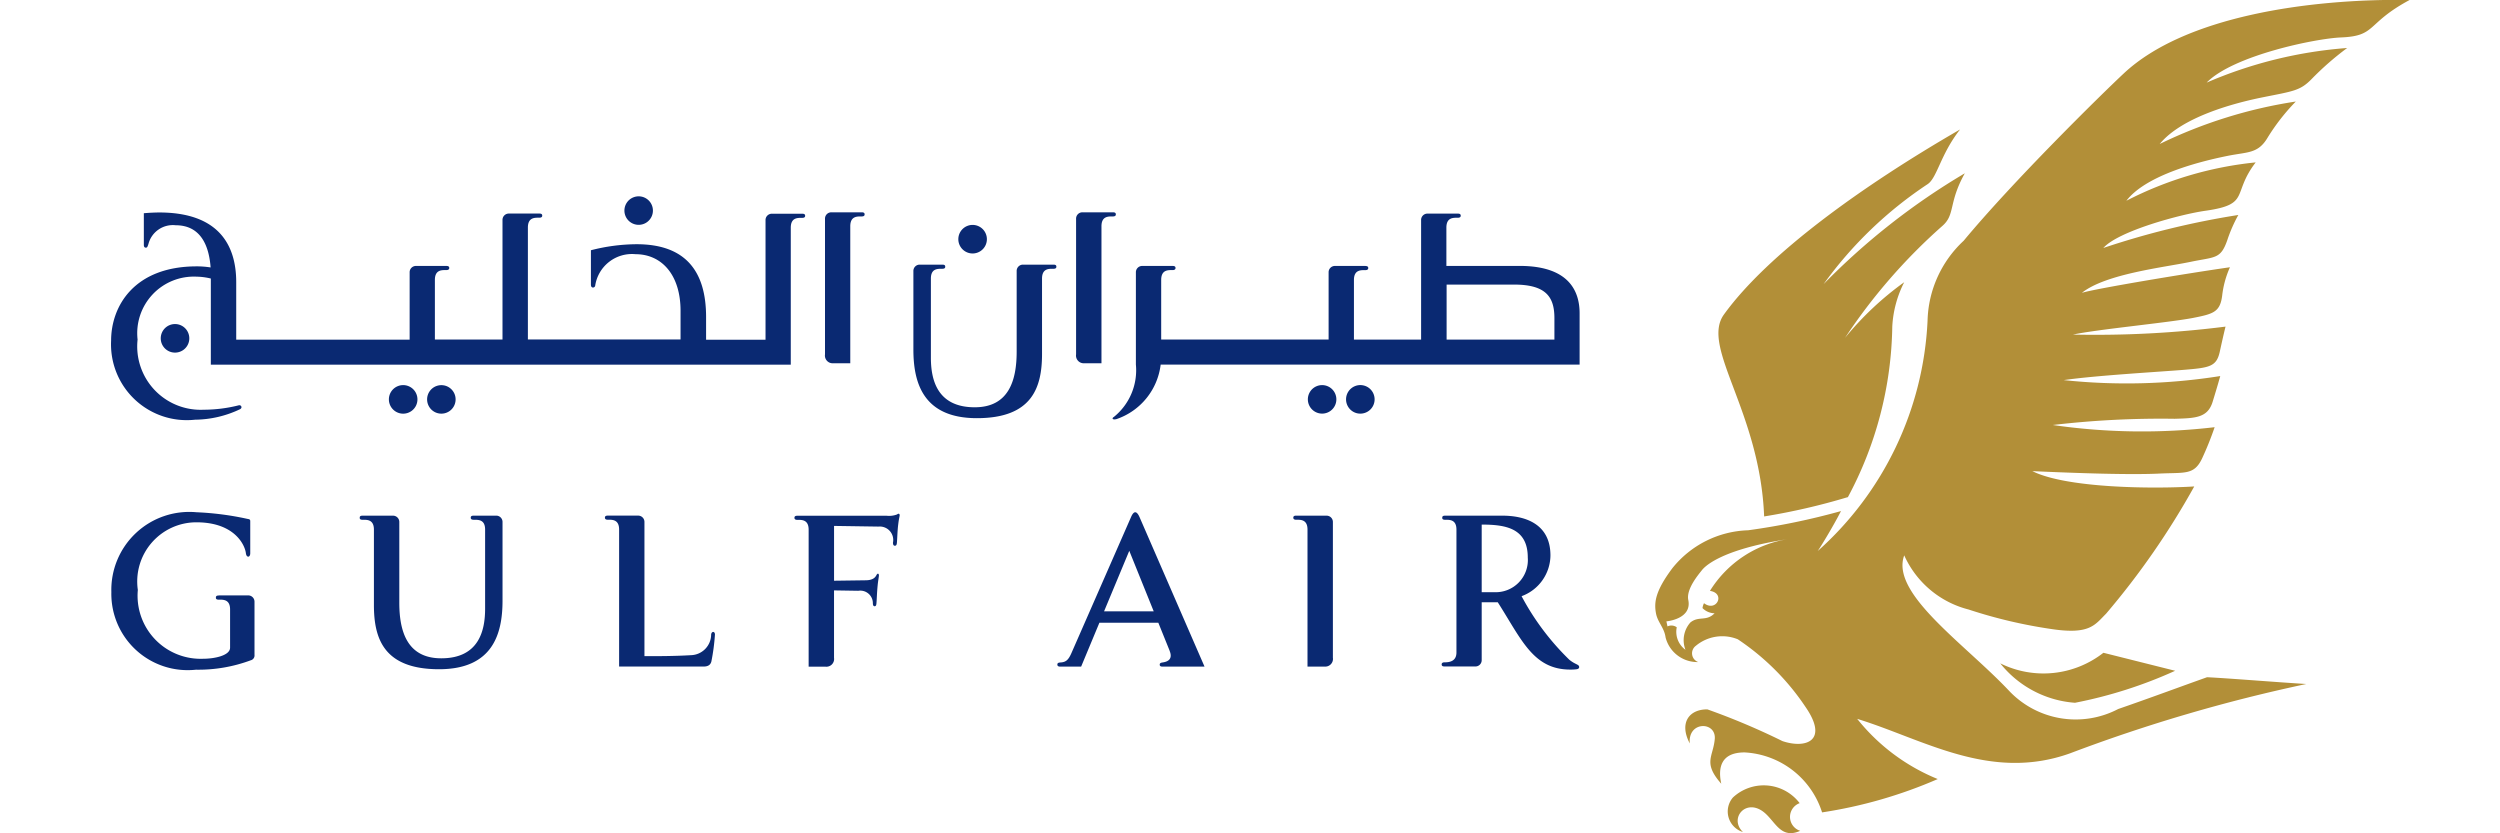 <svg xmlns="http://www.w3.org/2000/svg" xmlns:xlink="http://www.w3.org/1999/xlink" width="90" height="30" viewBox="0 0 90 30">
  <defs>
    <clipPath id="clip-path">
      <rect id="Rectangle_6" data-name="Rectangle 6" width="90" height="30" transform="translate(34 562)" fill="none"/>
    </clipPath>
  </defs>
  <g id="Mask_Group_1" data-name="Mask Group 1" transform="translate(-34 -562)" clip-path="url(#clip-path)">
    <g id="gulf-air" transform="translate(38 556)">
      <path id="Path_4" data-name="Path 4" d="M62.509,17.9a23.218,23.218,0,0,1-3,.692c-.149-3.8-2.3-6.093-1.446-7.272,1.578-2.18,4.965-4.619,8.5-6.66-.7.887-.827,1.741-1.166,1.968a14.418,14.418,0,0,0-3.747,3.6,24.661,24.661,0,0,1,5.084-3.99c-.6,1.072-.335,1.488-.814,1.9a20.4,20.4,0,0,0-3.5,4.026,11.134,11.134,0,0,1,2.132-2.005,3.949,3.949,0,0,0-.43,1.6,13.38,13.38,0,0,1-1.6,6.142Zm-1.724,11.01a1.626,1.626,0,0,0-2.4-.2.773.773,0,0,0,.362,1.243c-.529-.5.141-1.283.818-.658.376.347.579.911,1.243.615A.526.526,0,0,1,60.784,28.915ZM71.723,23.5a3.5,3.5,0,0,1-3.714.38A3.792,3.792,0,0,0,70.7,25.3a16.218,16.218,0,0,0,3.606-1.152Zm-9.451-5.1a25.141,25.141,0,0,1-3.339.69,3.636,3.636,0,0,0-2.73,1.368c-.619.829-.656,1.232-.59,1.608.057.335.3.522.348.882a1.179,1.179,0,0,0,1.174.886.335.335,0,0,1-.086-.584,1.484,1.484,0,0,1,1.513-.235A8.817,8.817,0,0,1,61,25.452c.852,1.237-.012,1.506-.833,1.227a25.1,25.1,0,0,0-2.7-1.141c-.646-.008-1.033.475-.635,1.226-.076-.81.952-.8.9-.163-.058.655-.437.853.234,1.614-.124-.571-.02-1.13.843-1.128a3.1,3.1,0,0,1,2.786,2.159,16.691,16.691,0,0,0,4.164-1.2,7.156,7.156,0,0,1-2.9-2.167c2.383.732,4.785,2.274,7.668,1.239a57.979,57.979,0,0,1,8.5-2.494c-.995-.059-2.82-.208-3.573-.244-1.029.366-2.021.737-3.2,1.145a3.3,3.3,0,0,1-3.95-.68c-1.6-1.689-4.257-3.486-3.752-4.852a3.481,3.481,0,0,0,2.313,1.948,17.682,17.682,0,0,0,3.053.714c1.323.187,1.5-.164,1.9-.561a28.047,28.047,0,0,0,3.175-4.582c-1.436.091-4.588.07-5.827-.551,1.663.075,3.53.138,4.562.088.928-.046,1.256.064,1.545-.541a11.332,11.332,0,0,0,.454-1.129A22.386,22.386,0,0,1,69.9,15.3a33.537,33.537,0,0,1,4.388-.224c.737-.021,1.186-.029,1.365-.606s.276-.932.276-.932a21.514,21.514,0,0,1-5.634.146c1.168-.17,3.489-.3,4.349-.372.905-.075,1.152-.116,1.269-.654.134-.615.206-.9.206-.9a37.346,37.346,0,0,1-5.49.287c.852-.186,3.449-.431,4.322-.6.72-.142.971-.208,1.046-.793a3.464,3.464,0,0,1,.281-1.031c-1.543.22-4.883.776-5.331.922.855-.684,2.948-.915,3.906-1.115.895-.187,1.086-.091,1.327-.775a5.308,5.308,0,0,1,.4-.914,29.8,29.8,0,0,0-4.86,1.188c.545-.611,2.784-1.213,3.666-1.338,1.652-.234.943-.6,1.819-1.743A12.99,12.99,0,0,0,72.55,7.227c.665-.868,2.423-1.371,3.651-1.617.719-.145,1.089-.073,1.433-.655a7.46,7.46,0,0,1,1.015-1.3,17.033,17.033,0,0,0-4.9,1.529c.8-.972,2.663-1.47,3.7-1.679,1.109-.223,1.354-.236,1.763-.653a10.6,10.6,0,0,1,1.286-1.124,15.687,15.687,0,0,0-5.059,1.246c.959-.979,3.927-1.59,4.839-1.626,1.292-.052.886-.5,2.471-1.35-3.669-.051-8.1.6-10.284,2.637-.826.771-3.987,3.88-5.773,6.032a4.063,4.063,0,0,0-1.3,2.883,11.846,11.846,0,0,1-3.954,8.287c.087-.122.535-.847.84-1.442ZM57.56,21.272c.571.088.233.783-.216.443a.578.578,0,0,0-.054.176.619.619,0,0,0,.435.187c-.3.307-.57.084-.872.332a.958.958,0,0,0-.176.983.8.8,0,0,1-.314-.81.322.322,0,0,0-.333-.032l-.04-.182s.93-.079.788-.771c-.079-.386.355-.9.487-1.067.06-.074.565-.738,3.151-1.131a4.042,4.042,0,0,0-2.858,1.872Z" transform="translate(0 6)" fill="#b28f38"/>
      <path id="Path_5" data-name="Path 5" d="M27.026,13.583c.1,0,.1.055.1.077s-.006.072-.105.072c-.152,0-.411-.02-.411.354v4.931H26a.278.278,0,0,1-.3-.318V13.819a.227.227,0,0,1,.232-.236Zm9.044,0c.1,0,.1.055.1.077s-.006.072-.106.072c-.152,0-.411-.02-.411.354v4.931h-.614a.278.278,0,0,1-.3-.318V13.819a.227.227,0,0,1,.232-.236ZM1.787,18.12a.514.514,0,1,1,.513.514A.513.513,0,0,1,1.787,18.12Zm16.692-4.6a.513.513,0,1,1,.513.514.513.513,0,0,1-.513-.514ZM30.5,14.551a.514.514,0,1,1,.513.514.514.514,0,0,1-.513-.514Zm12.583,5.766a.513.513,0,1,1,.513.513.514.514,0,0,1-.513-.513Zm1.375,0a.514.514,0,1,1,.513.514.514.514,0,0,1-.513-.514ZM10,20.318a.514.514,0,1,1,.513.514A.514.514,0,0,1,10,20.318Zm1.376,0a.513.513,0,1,1,.15.363.514.514,0,0,1-.15-.363Zm17.737-4.851a.226.226,0,0,0-.231.235v2.822c0,1.185.343,2.47,2.285,2.47,2,0,2.346-1.114,2.346-2.314V15.97c0-.374.258-.354.411-.354.1,0,.105-.048.105-.073s0-.076-.1-.076H32.832a.226.226,0,0,0-.232.235v2.9c0,1.039-.289,2-1.509,2-1.363,0-1.579-1.007-1.579-1.785V15.97c0-.366.242-.354.411-.354.1,0,.105-.048.105-.073s0-.076-.1-.076h-.808Z" transform="translate(0 0.06)" fill="#0a2972"/>
      <path id="Path_6" data-name="Path 6" d="M3.59,19.018v-3.1a2.3,2.3,0,0,0-.512-.067A2.038,2.038,0,0,0,.953,18.114a2.283,2.283,0,0,0,2.379,2.527,5.19,5.19,0,0,0,1.263-.159c.09-.021.144.09.045.141A3.834,3.834,0,0,1,3.023,21,2.727,2.727,0,0,1,0,18.156c0-1.247.834-2.676,3.082-2.676a3.185,3.185,0,0,1,.5.039C3.53,14.81,3.27,14,2.324,14a.908.908,0,0,0-.981.676c-.028.08-.037.131-.093.131-.036,0-.072-.021-.072-.1V13.567q.274-.024.55-.027c2.13,0,2.776,1.157,2.776,2.508v2.07h6.243V15.7a.226.226,0,0,1,.232-.235h1.094c.1,0,.1.055.1.075s-.006.074-.106.074c-.152,0-.411-.02-.411.354v2.147h2.434v-4.3a.227.227,0,0,1,.232-.236H15.42c.1,0,.1.055.1.077s-.006.072-.105.072c-.152,0-.411-.02-.411.354v4.03H20.5v-1.03c0-1.314-.694-2.04-1.619-2.04a1.339,1.339,0,0,0-1.454,1.133.08.08,0,0,1-.08.067c-.042,0-.074-.031-.074-.107V14.9a6.706,6.706,0,0,1,1.646-.217c1.78,0,2.5.993,2.5,2.62v.818h2.14v-4.3a.227.227,0,0,1,.232-.236h1.094c.1,0,.1.055.1.077s-.006.072-.106.072c-.152,0-.411-.02-.411.354v4.932H3.59Zm44.488-2.882v1.981h3.881v-.77c0-.75-.285-1.211-1.452-1.211Zm-2.921-.669c.1,0,.1.055.1.075s-.006.074-.105.074c-.152,0-.41-.02-.41.354v2.147h2.418v-4.3a.227.227,0,0,1,.232-.236h1.094c.1,0,.1.055.1.077s-.006.072-.105.072c-.152,0-.411-.02-.411.354v1.38h2.638c1.824,0,2.158.961,2.158,1.706v1.846H37.784a2.372,2.372,0,0,1-1.591,1.963c-.144.037-.178-.029-.095-.077a2.159,2.159,0,0,0,.794-1.886V15.7a.226.226,0,0,1,.232-.235h1.095c.1,0,.1.055.1.075s-.006.074-.105.074c-.152,0-.411-.02-.411.354v2.147H43.83V15.7a.226.226,0,0,1,.232-.235h1.094ZM26.026,27.145l.875.014a.452.452,0,0,1,.522.443c0,.075.02.114.063.114s.06-.033.066-.1c.012-.124.015-.354.043-.648.015-.157.04-.285.045-.345.007-.079-.04-.117-.087-.029-.034.064-.1.177-.362.187l-1.165.016V24.824l1.6.024a.484.484,0,0,1,.521.578c0,.075.022.112.068.112s.066-.034.073-.1c.012-.124.019-.439.047-.662.024-.194.03-.194.051-.313.011-.066-.024-.106-.092-.052a.817.817,0,0,1-.374.047H24.7c-.1,0-.1.054-.1.075s.005.073.1.073c.152,0,.411-.019.411.354v4.932h.614a.278.278,0,0,0,.3-.319V27.145ZM19.2,29.511V24.689a.227.227,0,0,0-.232-.236H17.877c-.1,0-.1.054-.1.075s.006.073.1.073c.152,0,.411-.019.411.354v4.932h3.04c.179,0,.252-.074.281-.18a7.413,7.413,0,0,0,.129-.972c0-.124-.122-.128-.137,0a.747.747,0,0,1-.716.742C20.264,29.514,19.606,29.515,19.2,29.511Zm23.459-5.057c-.1,0-.1.054-.1.075s.006.073.1.073c.153,0,.411-.019.411.354v4.932h.614a.278.278,0,0,0,.3-.319V24.69a.227.227,0,0,0-.232-.235H42.661Zm-28.8,0a.227.227,0,0,1,.232.236v2.822c0,1.186-.342,2.471-2.285,2.471-2,0-2.345-1.115-2.345-2.314V24.957c0-.373-.258-.354-.411-.354-.1,0-.1-.048-.1-.073s0-.075.1-.075h1.093a.227.227,0,0,1,.232.235v2.9c0,1.039.288,2,1.51,2,1.362,0,1.579-1.007,1.579-1.785V24.957c0-.366-.242-.354-.411-.354-.1,0-.106-.048-.106-.073s0-.075.1-.075ZM37.534,27.9l-.88-2.18-.908,2.18Zm.573,1.418L37.7,28.31H35.578l-.657,1.579h-.756c-.078,0-.1-.034-.1-.073s.013-.071.112-.076c.187-.011.282-.08.394-.337l2.143-4.89c.1-.238.206-.243.312,0l2.337,5.376H37.85c-.081,0-.1-.031-.1-.072s.024-.067.1-.077c.233-.032.366-.147.257-.418Zm11.234-4.546v2.438h.46A1.158,1.158,0,0,0,51,25.962C51,24.9,50.193,24.776,49.341,24.776Zm1.433,2.576a9.223,9.223,0,0,0,1.719,2.291c.224.185.357.164.357.268,0,.033-.021.067-.094.077a1.6,1.6,0,0,1-.224.012c-1.337,0-1.753-1.077-2.612-2.423h-.579v2.076a.226.226,0,0,1-.231.235H48c-.1,0-.1-.055-.1-.075s.006-.074.1-.074c.152,0,.432-.019.432-.354V24.957c0-.373-.259-.354-.411-.354-.1,0-.1-.048-.1-.073s0-.075.1-.075h2.069c.765,0,1.726.262,1.726,1.432a1.578,1.578,0,0,1-1.038,1.466Zm-46.9-.023H4.93a.227.227,0,0,1,.232.235v1.907a.178.178,0,0,1-.134.194A5.4,5.4,0,0,1,3.054,30,2.747,2.747,0,0,1,.009,27.206a2.806,2.806,0,0,1,3.064-2.874,10.6,10.6,0,0,1,1.836.239c.085.012.1.031.1.085v1.152c0,.159-.137.169-.157,0-.037-.313-.424-1.114-1.78-1.114A2.13,2.13,0,0,0,.962,27.128a2.271,2.271,0,0,0,2.359,2.478c.378,0,.962-.107.962-.4V27.832c0-.374-.26-.353-.411-.353-.1,0-.1-.049-.1-.074s0-.076.1-.076Z" transform="translate(0 0.109)" fill="#0a2972"/>
    </g>
  </g>
</svg>
